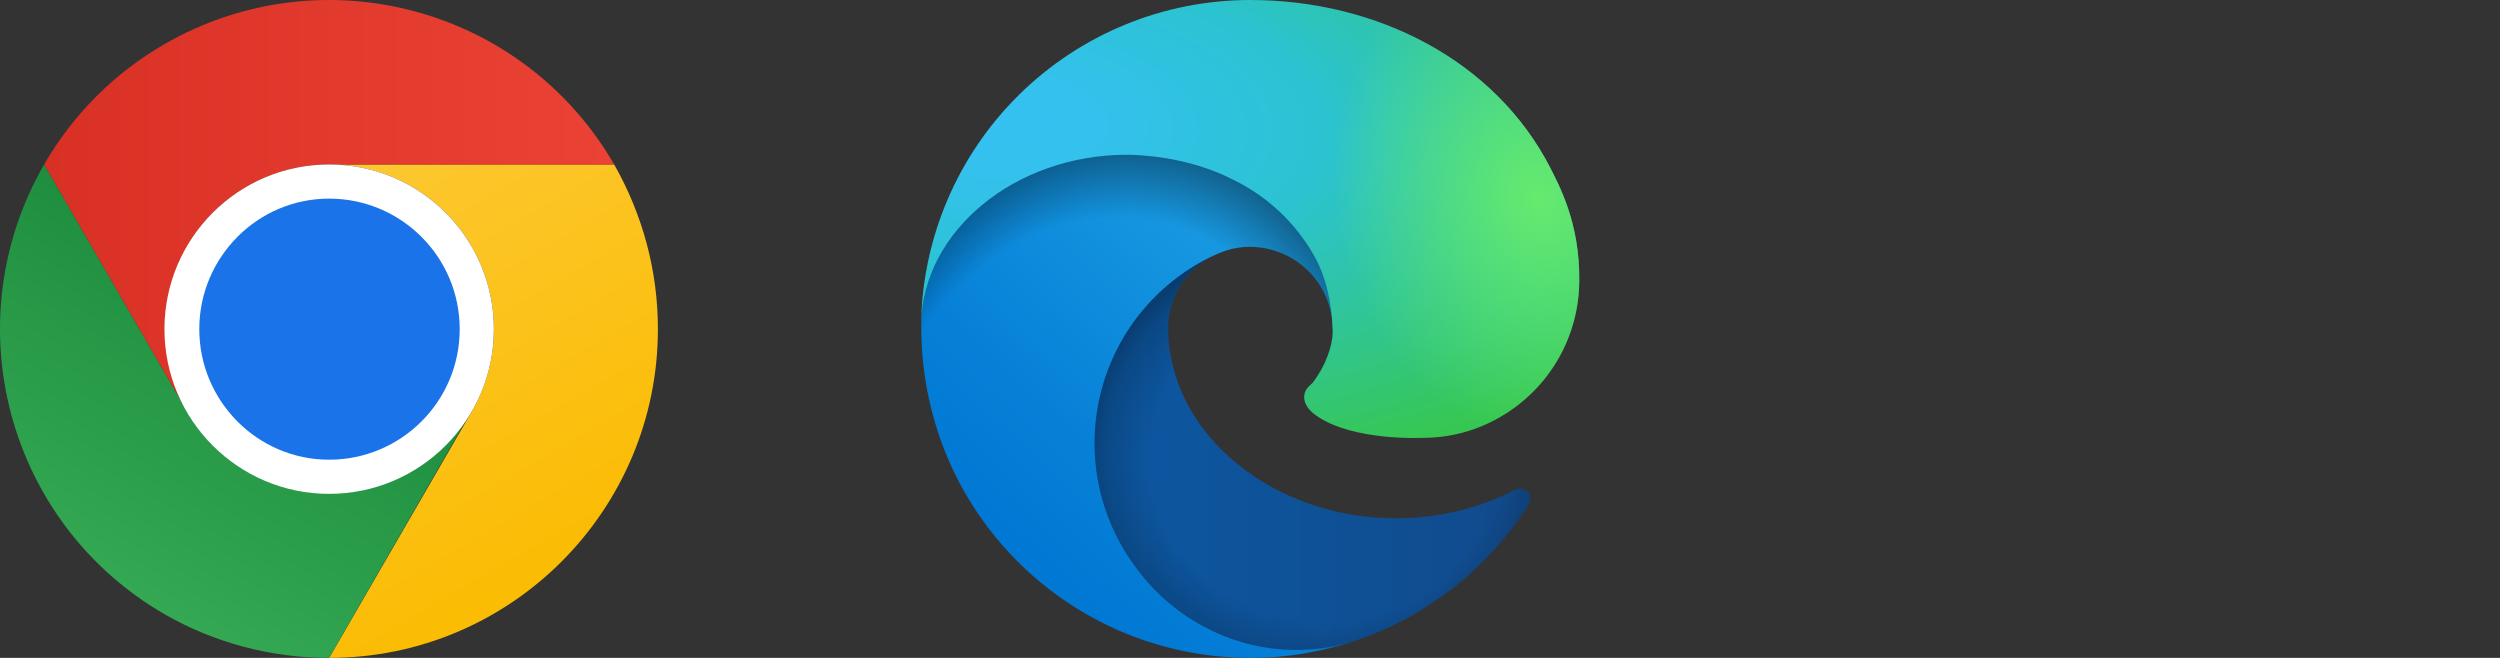 <svg width="190" height="50" viewBox="0 0 190 50" fill="none" xmlns="http://www.w3.org/2000/svg">
<rect x="0" y="0" width="190" height="50" fill="#333333" stroke="none"/>
<path d="M46.675 12.498H25.015C31.924 12.498 37.533 18.107 37.533 25.016C37.533 27.301 36.91 29.431 35.871 31.249L25.015 50C38.833 50 50.001 38.781 50.001 25.016C50.001 20.601 48.858 16.341 46.675 12.498Z" fill="url(#paint0_linear_1_30)"/>
<path d="M35.819 31.249C33.639 34.989 29.639 37.482 25.015 37.482C20.392 37.482 16.341 34.989 14.211 31.249L3.355 12.498C-3.553 24.496 0.55 39.767 12.498 46.676C16.29 48.857 20.601 50 25.015 50L35.819 31.249Z" fill="url(#paint1_linear_1_30)"/>
<path d="M25.017 12.498H46.676C39.767 0.551 24.497 -3.553 12.498 3.356C8.706 5.537 5.537 8.706 3.356 12.498L14.213 31.249C14.213 31.249 14.213 31.301 14.264 31.301C13.174 29.431 12.55 27.301 12.55 25.016C12.498 18.107 18.108 12.498 25.017 12.498Z" fill="url(#paint2_linear_1_30)"/>
<path d="M25.015 37.534C31.924 37.534 37.533 31.924 37.533 25.016C37.533 18.107 31.924 12.498 25.015 12.498C18.108 12.498 12.498 18.107 12.498 25.016C12.498 31.924 18.108 37.534 25.015 37.534Z" fill="white"/>
<path d="M25.015 34.937C30.47 34.937 34.937 30.521 34.937 25.015C34.937 19.51 30.47 15.095 25.015 15.095C19.561 15.095 15.146 19.562 15.146 25.015C15.146 30.47 19.561 34.937 25.015 34.937Z" fill="#1A73E8"/>
<path d="M115.157 37.223C114.486 37.572 113.794 37.879 113.085 38.142C110.841 38.977 108.465 39.401 106.071 39.392C96.828 39.392 88.778 33.042 88.778 24.874C88.79 23.78 89.093 22.71 89.656 21.772C90.22 20.835 91.023 20.064 91.983 19.54C83.62 19.892 81.47 28.606 81.47 33.706C81.47 48.166 94.777 49.611 97.649 49.611C99.193 49.611 101.518 49.162 102.925 48.713L103.179 48.634C108.563 46.774 113.152 43.135 116.192 38.318C116.281 38.171 116.318 38 116.3 37.83C116.282 37.66 116.208 37.501 116.091 37.376C115.973 37.252 115.818 37.17 115.649 37.142C115.481 37.115 115.308 37.143 115.157 37.223Z" fill="url(#paint3_linear_1_30)"/>
<path opacity="0.35" d="M115.157 37.223C114.486 37.572 113.794 37.879 113.085 38.142C110.841 38.977 108.465 39.401 106.071 39.392C96.828 39.392 88.778 33.042 88.778 24.874C88.79 23.78 89.093 22.71 89.656 21.772C90.22 20.835 91.023 20.064 91.983 19.54C83.62 19.892 81.47 28.606 81.47 33.706C81.47 48.166 94.777 49.611 97.649 49.611C99.193 49.611 101.518 49.162 102.925 48.713L103.179 48.634C108.563 46.774 113.152 43.135 116.192 38.318C116.281 38.171 116.318 38 116.3 37.83C116.282 37.66 116.208 37.501 116.091 37.376C115.973 37.252 115.818 37.17 115.649 37.142C115.481 37.115 115.308 37.143 115.157 37.223Z" fill="url(#paint4_radial_1_30)"/>
<path d="M90.654 47.149C88.915 46.069 87.407 44.654 86.219 42.987C84.861 41.129 83.927 38.997 83.481 36.74C83.035 34.482 83.089 32.155 83.638 29.921C84.188 27.686 85.219 25.599 86.661 23.806C88.102 22.013 89.919 20.556 91.983 19.54C92.608 19.247 93.644 18.738 95.031 18.758C96.007 18.766 96.968 18.999 97.84 19.439C98.711 19.88 99.468 20.516 100.053 21.298C100.839 22.355 101.27 23.635 101.284 24.952C101.284 24.913 106.071 9.399 85.652 9.399C77.074 9.399 70.02 17.527 70.02 24.679C69.986 28.456 70.794 32.194 72.384 35.621C74.99 41.168 79.541 45.566 85.174 47.979C90.808 50.392 97.131 50.653 102.944 48.712C100.908 49.356 98.756 49.549 96.637 49.279C94.519 49.009 92.484 48.282 90.674 47.149H90.654Z" fill="url(#paint5_linear_1_30)"/>
<path opacity="0.41" d="M90.654 47.149C88.915 46.069 87.407 44.654 86.219 42.987C84.861 41.129 83.927 38.997 83.481 36.74C83.035 34.482 83.089 32.155 83.638 29.921C84.188 27.686 85.219 25.599 86.661 23.806C88.102 22.013 89.919 20.556 91.983 19.54C92.608 19.247 93.644 18.738 95.031 18.758C96.007 18.766 96.968 18.999 97.84 19.439C98.711 19.88 99.468 20.516 100.053 21.298C100.839 22.355 101.27 23.635 101.284 24.952C101.284 24.913 106.071 9.399 85.652 9.399C77.074 9.399 70.02 17.527 70.02 24.679C69.986 28.456 70.794 32.194 72.384 35.621C74.99 41.168 79.541 45.566 85.174 47.979C90.808 50.392 97.131 50.653 102.944 48.712C100.908 49.356 98.756 49.549 96.637 49.279C94.519 49.009 92.484 48.282 90.674 47.149H90.654Z" fill="url(#paint6_radial_1_30)"/>
<path d="M99.779 29.075C99.603 29.27 99.115 29.564 99.115 30.169C99.115 30.677 99.447 31.185 100.052 31.596C102.847 33.55 108.142 33.276 108.161 33.276C110.244 33.275 112.289 32.715 114.082 31.654C115.887 30.599 117.385 29.089 118.427 27.276C119.469 25.463 120.019 23.409 120.022 21.318C120.081 16.941 118.459 14.03 117.814 12.74C113.652 4.651 104.722 0 95.011 0C88.439 -0.001 82.13 2.586 77.449 7.201C72.769 11.815 70.093 18.087 70.001 24.659C70.098 17.527 77.191 11.763 85.632 11.763C86.316 11.763 90.224 11.822 93.839 13.717C96.379 14.979 98.482 16.973 99.877 19.442C101.069 21.513 101.283 24.151 101.283 25.206C101.283 26.261 100.756 27.805 99.759 29.095L99.779 29.075Z" fill="url(#paint7_radial_1_30)"/>
<path d="M99.779 29.075C99.603 29.27 99.115 29.564 99.115 30.169C99.115 30.677 99.447 31.185 100.052 31.596C102.847 33.55 108.142 33.276 108.161 33.276C110.244 33.275 112.289 32.715 114.082 31.654C115.887 30.599 117.385 29.089 118.427 27.276C119.469 25.463 120.019 23.409 120.022 21.318C120.081 16.941 118.459 14.03 117.814 12.74C113.652 4.651 104.722 0 95.011 0C88.439 -0.001 82.13 2.586 77.449 7.201C72.769 11.815 70.093 18.087 70.001 24.659C70.098 17.527 77.191 11.763 85.632 11.763C86.316 11.763 90.224 11.822 93.839 13.717C96.379 14.979 98.482 16.973 99.877 19.442C101.069 21.513 101.283 24.151 101.283 25.206C101.283 26.261 100.756 27.805 99.759 29.095L99.779 29.075Z" fill="url(#paint8_radial_1_30)"/>
<defs>
<linearGradient id="paint0_linear_1_30" x1="24.247" y1="11.218" x2="42.158" y2="42.189" gradientUnits="userSpaceOnUse">
<stop stop-color="#FCC934"/>
<stop offset="1" stop-color="#FBBC04"/>
</linearGradient>
<linearGradient id="paint1_linear_1_30" x1="19.608" y1="21.892" x2="7.108" y2="43.543" gradientUnits="userSpaceOnUse">
<stop stop-color="#1E8E3E"/>
<stop offset="1" stop-color="#34A853"/>
</linearGradient>
<linearGradient id="paint2_linear_1_30" x1="3.365" y1="15.667" x2="46.666" y2="15.667" gradientUnits="userSpaceOnUse">
<stop stop-color="#D93025"/>
<stop offset="1" stop-color="#EA4335"/>
</linearGradient>
<linearGradient id="paint3_linear_1_30" x1="81.47" y1="34.585" x2="116.329" y2="34.585" gradientUnits="userSpaceOnUse">
<stop stop-color="#0C59A4"/>
<stop offset="1" stop-color="#114A8B"/>
</linearGradient>
<radialGradient id="paint4_radial_1_30" cx="0" cy="0" r="1" gradientUnits="userSpaceOnUse" gradientTransform="translate(100.717 34.848) scale(18.641 17.709)">
<stop offset="0.7" stop-opacity="0"/>
<stop offset="0.9" stop-opacity="0.5"/>
<stop offset="1"/>
</radialGradient>
<linearGradient id="paint5_linear_1_30" x1="99.838" y1="19.462" x2="78.09" y2="43.163" gradientUnits="userSpaceOnUse">
<stop stop-color="#1B9DE2"/>
<stop offset="0.2" stop-color="#1595DF"/>
<stop offset="0.7" stop-color="#0680D7"/>
<stop offset="1" stop-color="#0078D4"/>
</linearGradient>
<radialGradient id="paint6_radial_1_30" cx="0" cy="0" r="1" gradientUnits="userSpaceOnUse" gradientTransform="translate(83.787 38.872) rotate(-81.384) scale(28.017 22.635)">
<stop offset="0.8" stop-opacity="0"/>
<stop offset="0.9" stop-opacity="0.5"/>
<stop offset="1"/>
</radialGradient>
<radialGradient id="paint7_radial_1_30" cx="0" cy="0" r="1" gradientUnits="userSpaceOnUse" gradientTransform="translate(75.059 9.246) rotate(92.291) scale(39.58 84.297)">
<stop stop-color="#35C1F1"/>
<stop offset="0.1" stop-color="#34C1ED"/>
<stop offset="0.2" stop-color="#2FC2DF"/>
<stop offset="0.3" stop-color="#2BC3D2"/>
<stop offset="0.7" stop-color="#36C752"/>
</radialGradient>
<radialGradient id="paint8_radial_1_30" cx="0" cy="0" r="1" gradientUnits="userSpaceOnUse" gradientTransform="translate(116.907 15.104) rotate(73.74) scale(19.012 15.461)">
<stop stop-color="#66EB6E"/>
<stop offset="1" stop-color="#66EB6E" stop-opacity="0"/>
</radialGradient>
</defs>
</svg>
